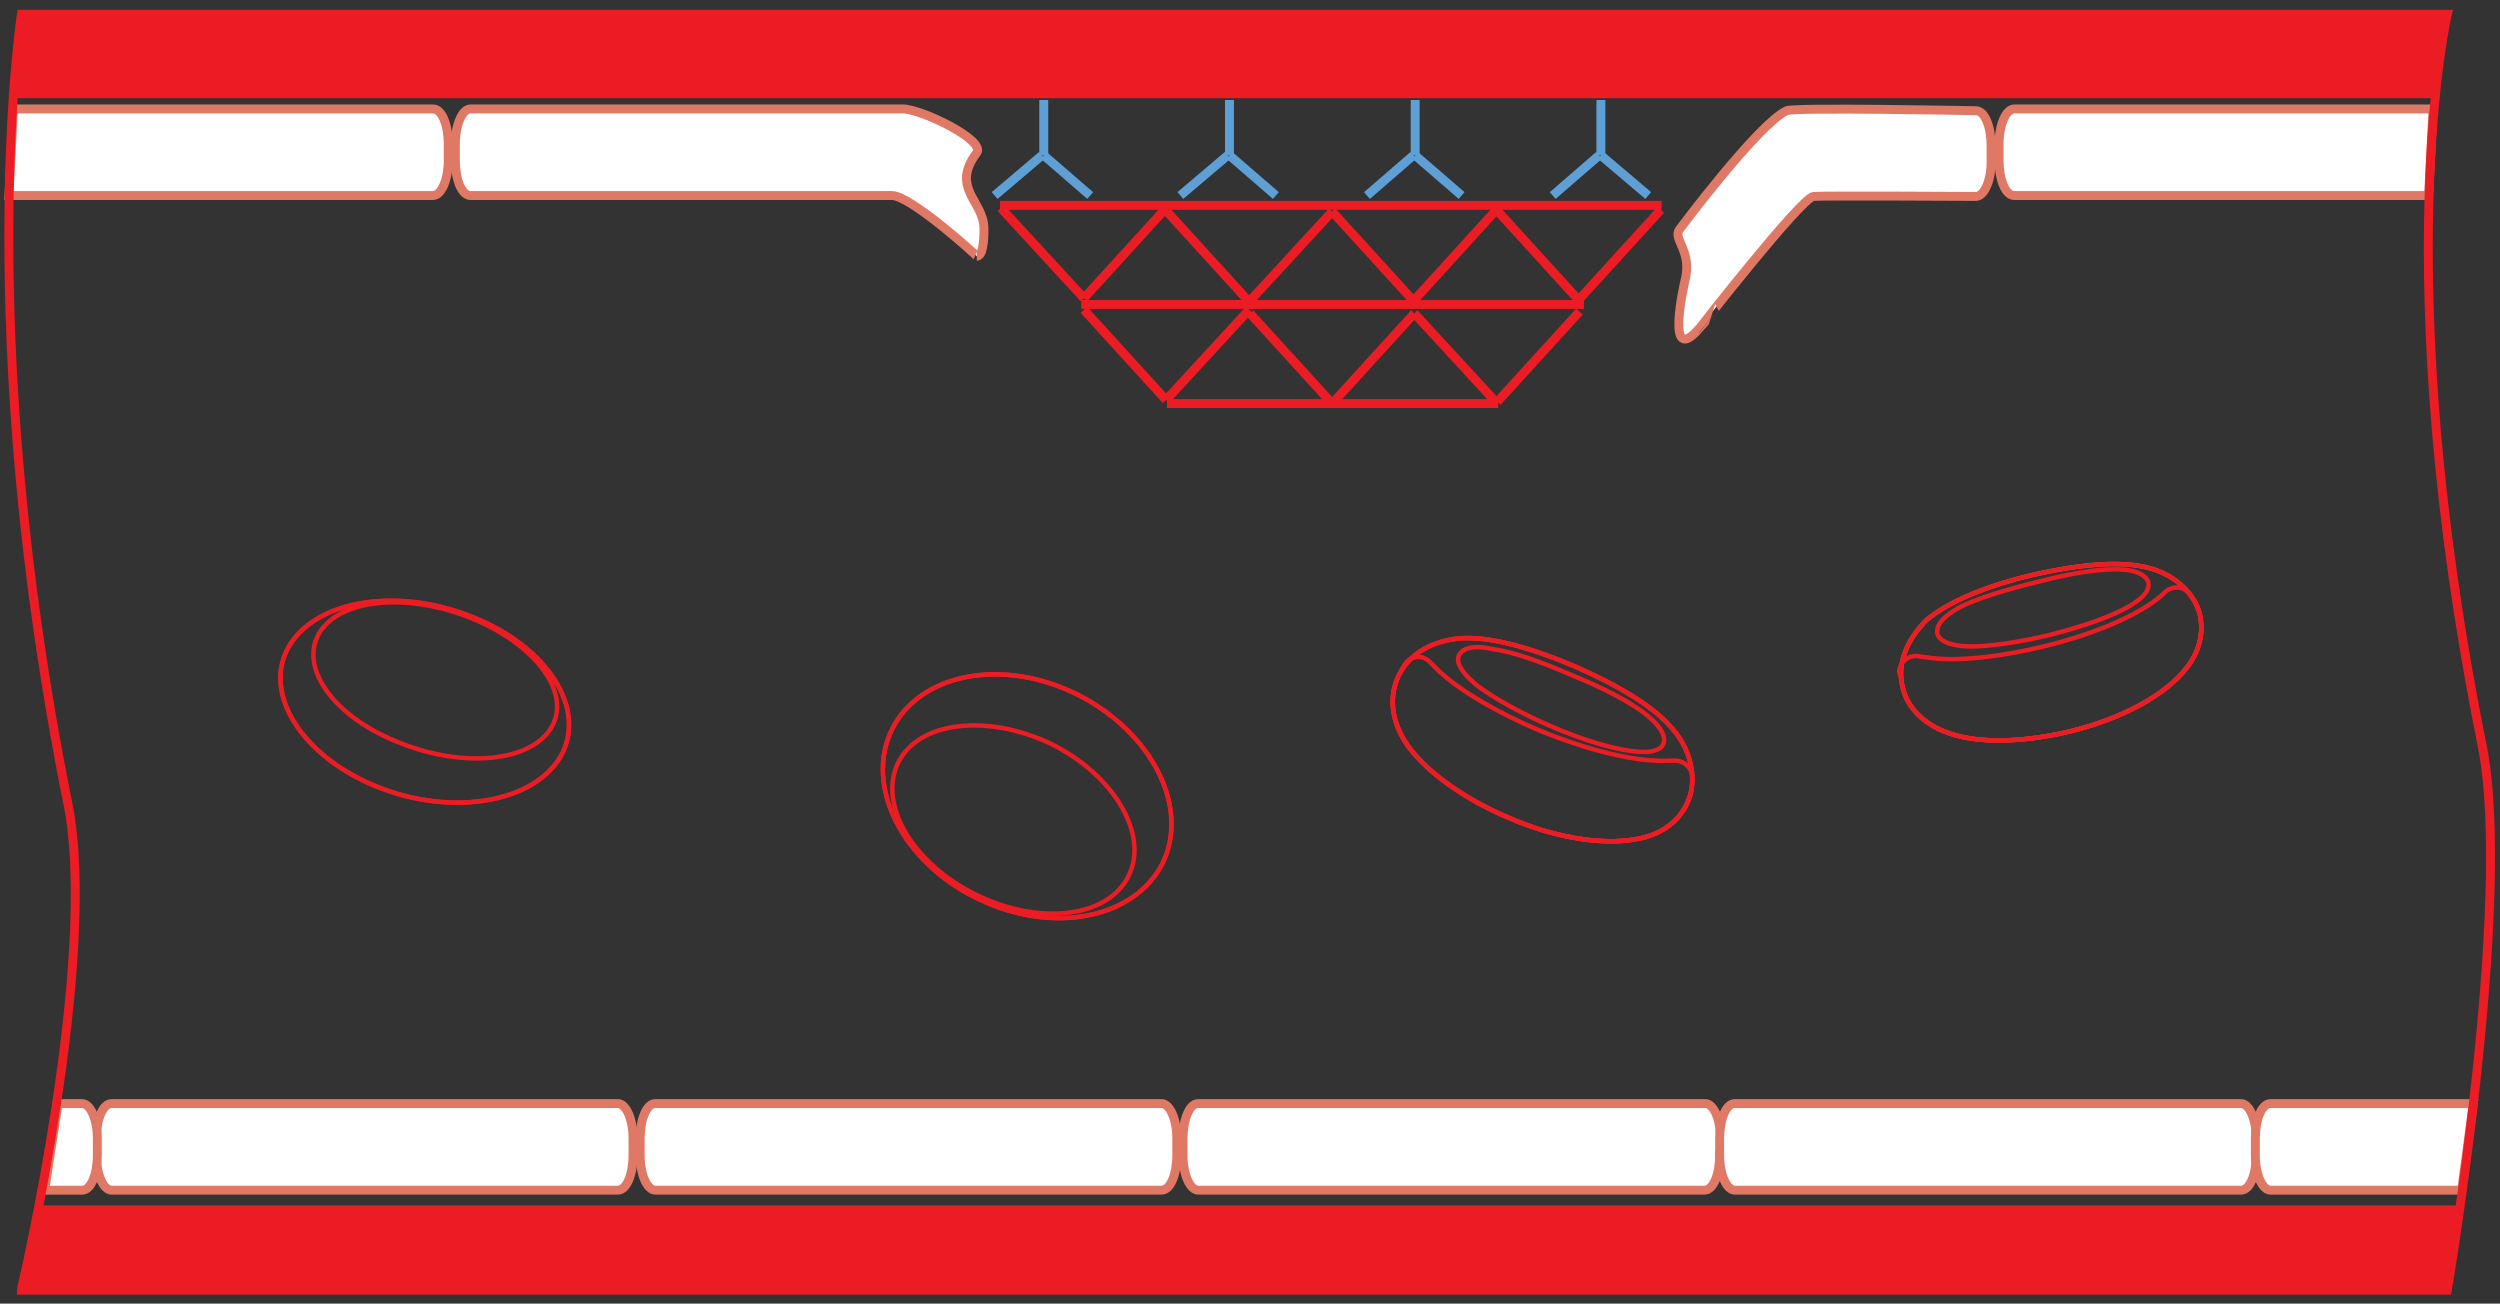 <?xml version="1.0" encoding="utf-8"?>
<!-- Generator: Adobe Illustrator 15.0.0, SVG Export Plug-In . SVG Version: 6.00 Build 0)  -->
<!DOCTYPE svg PUBLIC "-//W3C//DTD SVG 1.1//EN" "http://www.w3.org/Graphics/SVG/1.1/DTD/svg11.dtd">
<svg version="1.1" id="Слой_1" xmlns="http://www.w3.org/2000/svg" xmlns:xlink="http://www.w3.org/1999/xlink" x="0px" y="0px"
	 width="280px" height="146px" viewBox="0 0 280 146" enable-background="new 0 0 280 146" xml:space="preserve">
<rect x="0" y="0" width="280" height="146" fill="#333333" stroke="none"/>
<path fill="#FFFFFF" stroke="#DF7865" stroke-miterlimit="10" d="M48.5,12.2c1,0,1.7,1.8,1.7,3.9V18c0,2.2-0.8,3.9-1.7,3.9H1
	l0.5-9.7H48.5z"/>
<path fill="#FFFFFF" stroke="#DF7865" stroke-miterlimit="10" d="M110.2,25.6c0-3.1-3.8-4.5-0.8-8.5c1-1.4-6.2-4.9-8.3-4.9
	c-12.1,0-48.4,0-48.4,0c-0.9,0-1.7,1.7-1.7,3.9V18c0,2.1,0.7,3.9,1.7,3.9c0,0,35.1,0,47.2,0c2.1,0,9.6,6.8,9.5,6.8
	C110.3,28.7,110.2,25.6,110.2,25.6z"/>
<path fill="#EC1C24" d="M274,2L2.22,1.5L1.5,11H273L274,2z"/>
<path fill="#FFFFFF" stroke="#DF7865" stroke-miterlimit="10" d="M70.9,129.4c0,2.1-0.7,3.899-1.7,3.899H12.5
	c-0.9,0-1.7-1.7-1.7-3.899v-1.9c0-2.1,0.7-3.9,1.7-3.9h56.7c0.9,0,1.7,1.7,1.7,3.9V129.4z"/>
<path fill="#FFFFFF" stroke="#DF7865" stroke-miterlimit="10" d="M131.8,129.4c0,2.1-0.7,3.899-1.7,3.899H73.4
	c-0.9,0-1.7-1.7-1.7-3.899v-1.9c0-2.1,0.7-3.9,1.7-3.9h56.7c0.9,0,1.7,1.7,1.7,3.9V129.4z"/>
<path fill="#FFFFFF" stroke="#DF7865" stroke-miterlimit="10" d="M192.6,129.4c0,2.1-0.699,3.899-1.699,3.899h-56.7
	c-0.9,0-1.7-1.7-1.7-3.899v-1.9c0-2.1,0.7-3.9,1.7-3.9H191c0.9,0,1.7,1.7,1.7,3.9v1.9H192.6z"/>
<path fill="#FFFFFF" stroke="#DF7865" stroke-miterlimit="10" d="M252.7,129.4c0,2.1-0.7,3.899-1.7,3.899h-56.7
	c-0.899,0-1.7-1.7-1.7-3.899v-1.9c0-2.1,0.7-3.9,1.7-3.9H251c0.9,0,1.7,1.7,1.7,3.9V129.4z"/>
<path fill="#FFFFFF" stroke="#DF7865" stroke-miterlimit="10" d="M254.3,133.3h21.41l1.29-9.7h-22.7c-1,0-1.7,1.801-1.7,3.9v1.9
	C252.6,131.6,253.4,133.3,254.3,133.3z"/>
<path fill="#FFFFFF" stroke="#DF7865" stroke-miterlimit="10" d="M9.2,123.602H6.5L5,133.303h4.2c1,0,1.7-1.801,1.7-3.9v-1.9
	C10.9,125.303,10.101,123.602,9.2,123.602z"/>
<path fill="#EC1C24" d="M275.5,135.001H4.5l-2,9.5h271.738L275.5,135.001z"/>
<path fill="#FFFFFF" stroke="#DF7865" stroke-miterlimit="10" d="M225.6,12.2h46.9l-0.5,9.7h-46.4c-1,0-1.699-1.8-1.699-3.9v-1.9
	C223.9,13.9,224.7,12.2,225.6,12.2z"/>
<path fill="#FFFFFF" stroke="#DF7865" stroke-miterlimit="10" d="M203.1,22c0.9-0.1,18.2,0,18.2,0c0.9,0,1.7-1.7,1.7-3.8v-1.9
	c0-2.1-0.7-3.9-1.7-3.9c0,0-20.399-0.4-21.2,0c-3.199,1.5-12,13.3-12,13.3c-0.8,1.1,1.5,2.4,0.601,5.8c0,0-2.3,9.8,1.6,5.3
	C190.3,36.8,201.7,22.2,203.1,22z"/>
<path fill="none" stroke="#F16522" stroke-width="0.5" stroke-miterlimit="10" d="M213.1,77c0.601,2.5,2.7,4.5,6.101,5.4
	c3.399,0.9,8.1,0.6,12.7-0.5c5.699-1.4,10.6-4,13-7.1c1.5-1.9,1.899-4,1.5-5.9c-0.5-2.1-2.2-4-4.801-5c-3.5-1.3-8.6-0.7-14,0.5
	c-4.6,1.1-9.199,2.8-11.899,5.1C213.3,72,212.5,74.6,213.1,77z"/>
<path fill="none" stroke="#EC1C24" stroke-width="0.5" stroke-miterlimit="10" d="M213.1,77c0.601,2.5,2.7,4.5,6.101,5.4
	c3.399,0.9,8.1,0.6,12.7-0.5c5.699-1.4,10.6-4,13-7.1c1.5-1.9,1.899-4,1.5-5.9c-0.2-0.8-0.601-1.7-1.2-2.4c-0.7-0.9-1.9-0.9-2.7-0.2
	c-0.1,0.1-0.2,0.2-0.3,0.3c-2.601,2.3-7.601,4.4-13.3,5.8C224.3,73.5,219.6,74.1,216.3,73.7c-0.5-0.101-1-0.101-1.399-0.2
	c-1.101-0.2-2.101,0.6-2.2,1.7C212.9,75.9,213,76.5,213.1,77z"/>
<path fill="none" stroke="#EC1C24" stroke-width="0.5" stroke-miterlimit="10" d="M217,71c0.2,0.8,1.5,1.4,3.8,1.4
	c2.2,0,5.5-0.5,8.8-1.3c4-1,7.601-2.3,9.5-3.6c1.2-0.8,1.7-1.6,1.5-2.3c-0.199-0.7-1.199-1.3-2.8-1.4c-2.3-0.2-5.899,0.4-9.7,1.4
	c-3.3,0.8-6.6,1.8-8.6,2.8C217.5,69.1,216.8,70.1,217,71z"/>
<path fill="none" stroke="#EC1C24" stroke-width="0.5" stroke-miterlimit="10" d="M213.1,77c0.601,2.5,2.7,4.5,6.101,5.4
	c3.399,0.9,8.1,0.6,12.7-0.5c5.699-1.4,10.6-4,13-7.1c1.5-1.9,1.899-4,1.5-5.9c-0.5-2.1-2.2-4-4.801-5c-3.5-1.3-8.6-0.7-14,0.5
	c-4.6,1.1-9.199,2.8-11.899,5.1C213.3,72,212.5,74.6,213.1,77z"/>
<path fill="none" stroke="#EC1C24" stroke-width="0.5" stroke-miterlimit="10" d="M99.9,81.7c-3.1,6.3,1.1,14.8,9.5,18.899
	c8.3,4.101,17.6,2.4,20.8-3.899c3.1-6.3-1.2-14.7-9.5-18.899C112.3,73.6,103,75.4,99.9,81.7z"/>
<path fill="none" stroke="#EC1C24" stroke-width="0.5" stroke-miterlimit="10" d="M100.6,85.4c-2.3,4.699,1.6,11.3,8.7,14.8
	c7.1,3.5,14.8,2.6,17.1-2.101c2.3-4.6-1.6-11.299-8.7-14.799C110.5,79.9,102.9,80.801,100.6,85.4z"/>
<path fill="none" stroke="#EC1C24" stroke-width="0.5" stroke-miterlimit="10" d="M99.9,81.7c-3.1,6.3,1.1,14.8,9.5,18.899
	c8.3,4.101,17.6,2.4,20.8-3.899c3.1-6.3-1.2-14.7-9.5-18.899C112.3,73.6,103,75.4,99.9,81.7z"/>
<path fill="none" stroke="#EC1C24" stroke-width="0.5" stroke-miterlimit="10" d="M156.5,76c-1,2.4-0.6,5.4,1.7,8.2
	s6.3,5.5,10.8,7.399c5.5,2.4,11.2,3.201,15.1,2.201c2.4-0.601,4.101-2.101,4.9-3.9c0.9-2,0.7-4.7-0.8-7.1
	c-2.101-3.301-6.7-5.9-11.9-8.201C171.8,72.7,167,71.2,163.4,71.5C159.7,71.9,157.5,73.7,156.5,76z"/>
<path fill="none" stroke="#EC1C24" stroke-width="0.5" stroke-miterlimit="10" d="M156.5,76c-1,2.4-0.6,5.4,1.7,8.2
	s6.3,5.5,10.8,7.399c5.5,2.4,11.2,3.201,15.1,2.201c2.4-0.601,4.101-2.101,4.9-4C189.4,89,189.6,88,189.5,87c0-1.1-1-1.9-2.1-1.8
	c-0.101,0-0.301,0-0.4,0c-3.6,0.2-9-1.101-14.6-3.399c-4.5-1.9-8.7-4.301-11.2-6.601c-0.4-0.399-0.7-0.7-1-1
	c-0.8-0.9-2.101-0.8-2.8,0.101C157,75,156.7,75.5,156.5,76z"/>
<path fill="none" stroke="#EC1C24" stroke-width="0.5" stroke-miterlimit="10" d="M163.4,73.4c-0.4,0.8,0.399,2.1,2.199,3.5
	c1.9,1.399,4.801,3,8,4.399c3.9,1.7,7.7,2.8,10.101,2.9c1.5,0.1,2.399-0.3,2.6-0.9c0.3-0.7-0.2-1.8-1.5-2.899
	C183,78.8,179.7,77.1,176,75.6c-3.2-1.399-6.5-2.6-8.8-2.899C165,72.2,163.8,72.6,163.4,73.4z"/>
<path fill="none" stroke="#EC1C24" stroke-width="0.5" stroke-miterlimit="10" d="M156.5,76c-1,2.4-0.6,5.4,1.7,8.2
	s6.3,5.5,10.8,7.399c5.5,2.4,11.2,3.201,15.1,2.201c2.4-0.601,4.101-2.101,4.9-3.9c0.9-2,0.7-4.7-0.8-7.1
	c-2.101-3.301-6.7-5.9-11.9-8.201C171.8,72.7,167,71.2,163.4,71.5C159.7,71.9,157.5,73.7,156.5,76z"/>
<path fill="none" stroke="#EC1C24" stroke-width="0.5" stroke-miterlimit="10" d="M156.5,76c-1,2.4-0.6,5.4,1.7,8.2
	s6.3,5.5,10.8,7.399c5.5,2.4,11.2,3.201,15.1,2.201c2.4-0.601,4.101-2.101,4.9-3.9c0.9-2,0.7-4.7-0.8-7.1
	c-2.101-3.301-6.7-5.9-11.9-8.201C171.8,72.7,167,71.2,163.4,71.5C159.7,71.9,157.5,73.7,156.5,76z"/>
<path fill="none" stroke="#EC1C24" stroke-width="0.5" stroke-miterlimit="10" d="M32.3,72.5c3-5.3,12.2-6.8,20.6-3.4
	c8.4,3.3,12.9,10.3,9.9,15.601c-3,5.199-12.2,6.799-20.6,3.399C33.8,84.701,29.4,77.701,32.3,72.5z"/>
<path fill="none" stroke="#EC1C24" stroke-width="0.5" stroke-miterlimit="10" d="M35.7,71c2.2-3.9,9.8-4.7,17-1.8
	c7.2,2.9,11.3,8.299,9.1,12.2c-2.2,3.9-9.8,4.7-17,1.801C37.5,80.4,33.5,74.9,35.7,71z"/>
<path fill="none" stroke="#EC1C24" stroke-width="0.5" stroke-miterlimit="10" d="M32.3,72.5c3-5.3,12.2-6.8,20.6-3.4
	c8.4,3.3,12.9,10.3,9.9,15.601c-3,5.199-12.2,6.799-20.6,3.399C33.8,84.701,29.4,77.701,32.3,72.5z"/>
<path fill="none" stroke="#5EA0D6" d="M116.9,11.2v6.2"/>
<path fill="none" stroke="#5EA0D6" d="M116.9,17.4l5.2,4.5"/>
<path fill="none" stroke="#5EA0D6" d="M116.7,17.4l-5.3,4.5"/>
<path fill="none" stroke="#5EA0D6" d="M137.7,11.2v6.2"/>
<path fill="none" stroke="#5EA0D6" d="M137.7,17.4l5.2,4.5"/>
<path fill="none" stroke="#5EA0D6" d="M137.5,17.4l-5.3,4.5"/>
<path fill="none" stroke="#5EA0D6" d="M158.5,11.2v6.2"/>
<path fill="none" stroke="#5EA0D6" d="M158.5,17.4l5.2,4.5"/>
<path fill="none" stroke="#5EA0D6" d="M158.3,17.4l-5.2,4.5"/>
<path fill="none" stroke="#5EA0D6" d="M179.3,11.2v6.2"/>
<path fill="none" stroke="#5EA0D6" d="M179.3,17.4l5.3,4.5"/>
<path fill="none" stroke="#5EA0D6" d="M179.1,17.4l-5.199,4.5"/>
<path fill="none" stroke="#EC1C24" stroke-miterlimit="10" d="M2.4,144.4c0,0,8.7-37,5.2-54.4C-3.1,36.8,2.4,1.6,2.4,1.6h271.7
	c0,0-6.8,28.7,3.9,81.9c3.5,17.4-3.9,61-3.9,61H2.4V144.4z"/>
<path fill="none" stroke="#EC1C24" d="M112,23h74.1"/>
<path fill="none" stroke="#EC1C24" d="M121.1,34.1h56.3"/>
<path fill="none" stroke="#EC1C24" d="M112.1,23.3l9.3,10.1"/>
<path fill="none" stroke="#EC1C24" d="M121.4,33.4l9.2-10.1"/>
<path fill="none" stroke="#EC1C24" d="M130.7,23.7l9.2,10.1"/>
<path fill="none" stroke="#EC1C24" d="M139.9,33.8l9.3-10.1"/>
<path fill="none" stroke="#EC1C24" d="M149.2,23.7l9.2,10.1"/>
<path fill="none" stroke="#EC1C24" d="M158.4,33.6l9.199-10.1"/>
<path fill="none" stroke="#EC1C24" d="M167.6,23.5l9.2,10.1"/>
<path fill="none" stroke="#EC1C24" d="M176.8,33.6l9.2-10.1"/>
<path fill="none" stroke="#EC1C24" d="M130.7,45.2h37.1"/>
<path fill="none" stroke="#EC1C24" d="M121.4,34.7l9.2,10.1"/>
<path fill="none" stroke="#EC1C24" d="M130.6,44.8l9.3-10.1"/>
<path fill="none" stroke="#EC1C24" d="M140,35.101l9.2,10.1"/>
<path fill="none" stroke="#EC1C24" d="M149.2,45.201l9.2-10.1"/>
<path fill="none" stroke="#EC1C24" d="M158.4,35.101l9.3,10.1"/>
<path fill="none" stroke="#EC1C24" d="M167.7,45l9.2-10.1"/>
</svg>
